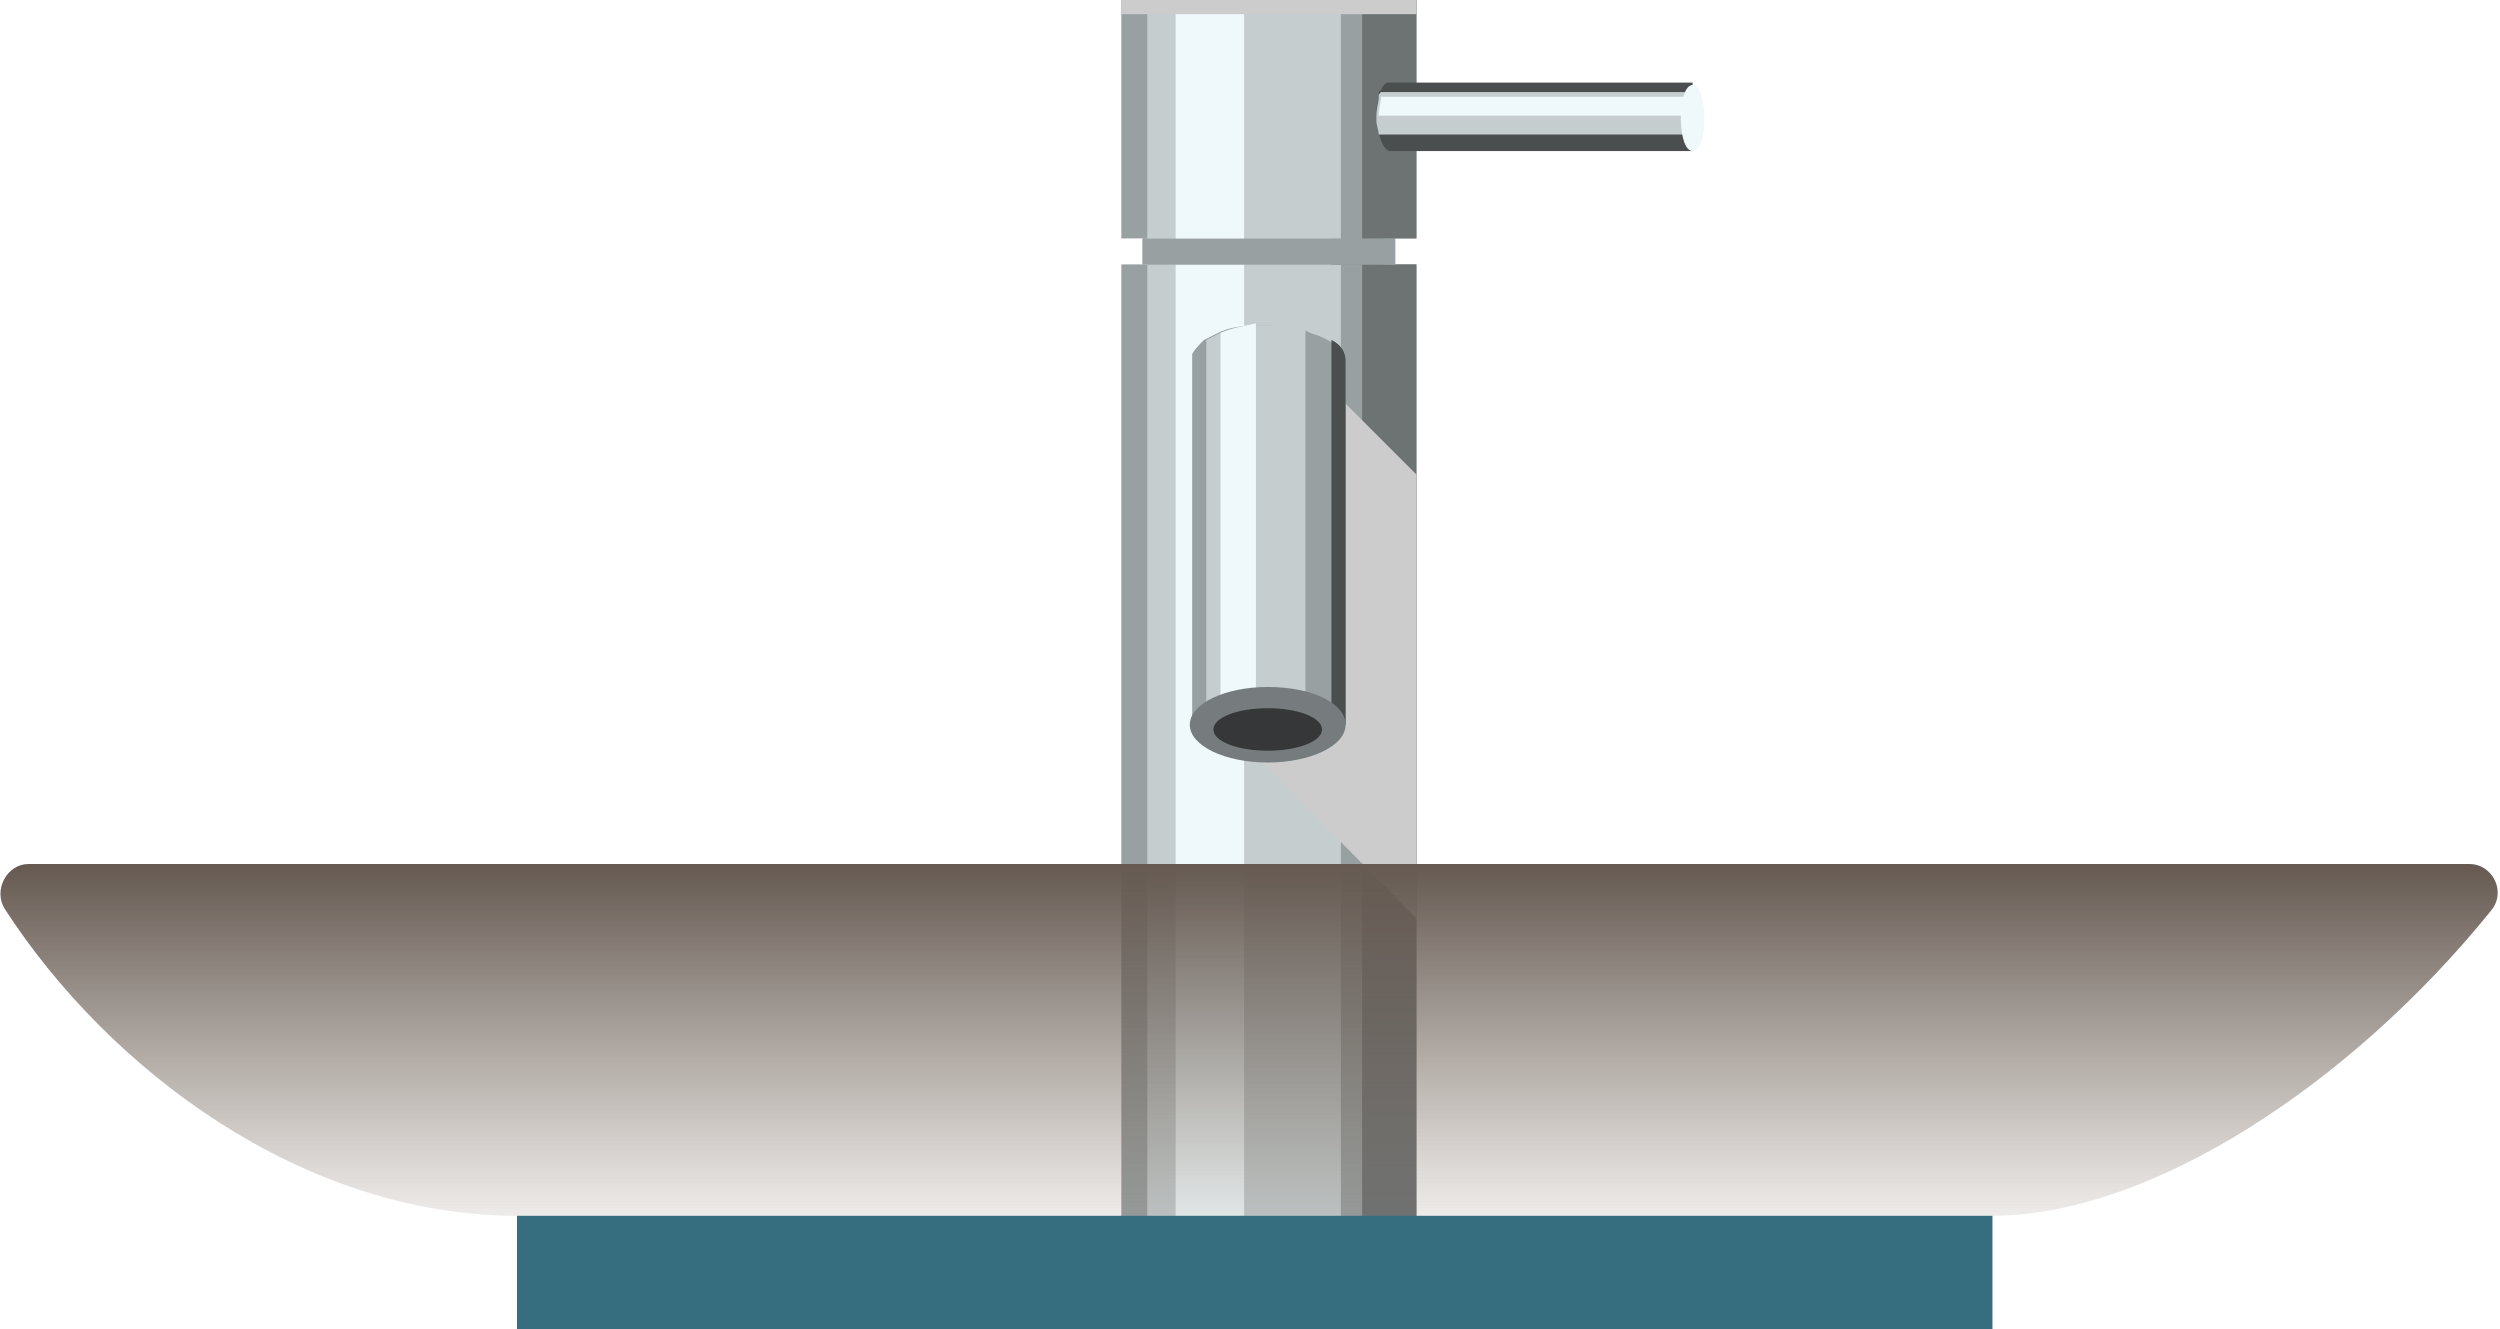 <?xml version="1.0" encoding="utf-8"?>
<!-- Generator: Adobe Illustrator 25.0.0, SVG Export Plug-In . SVG Version: 6.00 Build 0)  -->
<svg version="1.1" id="Layer_1" xmlns="http://www.w3.org/2000/svg" xmlns:xlink="http://www.w3.org/1999/xlink" x="0px" y="0px"
	 viewBox="0 0 105.9 56.3" style="enable-background:new 0 0 105.9 56.3;" xml:space="preserve">
<style type="text/css">
	.st0{fill:#99A0A1;}
	.st1{fill:#6D7273;}
	.st2{fill:#C5CDCF;}
	.st3{fill:#EFF8FA;}
	.st4{fill:#CCCCCC;}
	.st5{fill:#4B4E4F;}
	.st6{fill:#767C7D;}
	.st7{fill:#353738;}
	.st8{fill:#376E7F;}
	.st9{fill:url(#SVGID_1_);}
</style>
<g>
	<g>
		<rect x="47.5" y="11.2" class="st0" width="12.5" height="45.1"/>
		<rect x="57.7" y="11.2" class="st1" width="2.3" height="45.1"/>
		<rect x="48.6" y="11.2" class="st2" width="8.2" height="45.1"/>
		<rect x="49.8" y="11.2" class="st3" width="2.9" height="45.1"/>
	</g>
	<g>
		<rect x="48.4" y="10.1" class="st0" width="10.7" height="1.1"/>
		<rect x="56.4" y="10.1" class="st1" width="2.2" height="1.1"/>
		<g>
			<rect x="48.4" y="10.1" class="st0" width="10.7" height="1.1"/>
		</g>
	</g>
	<polygon class="st4" points="60,38.9 50.6,29.4 50.6,15.3 53.7,13.8 60,20.1 	"/>
	<g>
		<rect x="47.5" class="st0" width="12.5" height="10.1"/>
		<rect x="57.7" class="st1" width="2.3" height="10.1"/>
		<rect x="48.6" class="st2" width="8.2" height="10.1"/>
		<rect x="49.8" class="st3" width="2.9" height="10.1"/>
	</g>
	<g>
		<g>
			<path class="st0" d="M57,15.3v15.4h-6.5V15c0.1-0.2,0.3-0.4,0.5-0.6c0.2-0.1,0.4-0.2,0.6-0.3c0.4-0.2,0.9-0.3,1.5-0.3
				c0.2,0,0.4,0,0.6,0c0.6,0,1.1,0.1,1.6,0.2l0.2,0.1c0.3,0.1,0.6,0.2,0.9,0.4C56.8,14.6,57,14.9,57,15.3z"/>
			<path class="st2" d="M55.3,13.9v16.8h-4.2V14.4c0.2-0.1,0.4-0.2,0.6-0.3c0.4-0.2,0.9-0.3,1.5-0.3c0.2,0,0.4,0,0.6,0
				C54.3,13.7,54.9,13.8,55.3,13.9z"/>
			<path class="st3" d="M53.2,13.7v16.9h-1.5V14.1C52.2,13.9,52.7,13.8,53.2,13.7z"/>
		</g>
		<path class="st5" d="M57,15.3v15.4h-0.6V14.4C56.8,14.6,57,14.9,57,15.3z"/>
		<path class="st6" d="M57,30.7c0,0.9-1.5,1.6-3.3,1.6c-1.8,0-3.3-0.7-3.3-1.6c0-0.9,1.5-1.6,3.3-1.6C55.6,29.1,57,29.8,57,30.7z"/>
		<path class="st7" d="M56,30.9c0,0.5-1,0.9-2.3,0.9c-1.3,0-2.3-0.4-2.3-0.9c0-0.5,1-0.9,2.3-0.9C55,30,56,30.4,56,30.9z"/>
	</g>
	<rect x="47.5" class="st4" width="12.5" height="0.6"/>
	<g>
		<g>
			<path class="st5" d="M71.7,3.6v2.8H58.9c-0.2,0-0.4-0.3-0.5-0.8c0-0.2-0.1-0.4-0.1-0.6c0,0,0-0.1,0-0.2c0-0.3,0.1-0.6,0.1-0.8
				c0-0.1,0-0.1,0.1-0.2c0.1-0.2,0.2-0.3,0.3-0.3H71.7z"/>
			<path class="st2" d="M71.7,4v1.7H58.4c0-0.2-0.1-0.4-0.1-0.6c0,0,0-0.1,0-0.2c0-0.3,0.1-0.6,0.1-0.8c0-0.1,0-0.1,0.1-0.2H71.7z"
				/>
			<path class="st3" d="M71.7,4.1v0.8H58.4c0-0.3,0.1-0.6,0.1-0.8H71.7z"/>
		</g>
		<path class="st3" d="M72.2,5c0,0.8-0.2,1.4-0.5,1.4c-0.3,0-0.5-0.6-0.5-1.4c0-0.8,0.2-1.4,0.5-1.4C72,3.6,72.2,4.3,72.2,5z"/>
	</g>
</g>
<rect x="21.9" y="51.5" class="st8" width="62.5" height="4.8"/>
<linearGradient id="SVGID_1_" gradientUnits="userSpaceOnUse" x1="-7388.484" y1="7527.851" x2="-7388.484" y2="7543.257" gradientTransform="matrix(1 0 0 1 7441.442 -7491.167)">
	<stop  offset="0" style="stop-color:#665A52"/>
	<stop  offset="0.396" style="stop-color:#6A5E55;stop-opacity:0.644"/>
	<stop  offset="0.826" style="stop-color:#78695D;stop-opacity:0.257"/>
	<stop  offset="1" style="stop-color:#7F6F62;stop-opacity:0.1"/>
</linearGradient>
<path class="st9" d="M84.4,51.5H21.9c-9.1,0-17.3-6.2-21.7-13c-0.5-0.8,0.1-1.9,1-1.9h103.4c1,0,1.6,1.2,0.9,2
	C99.6,45.9,91.1,51.5,84.4,51.5z"/>
</svg>

